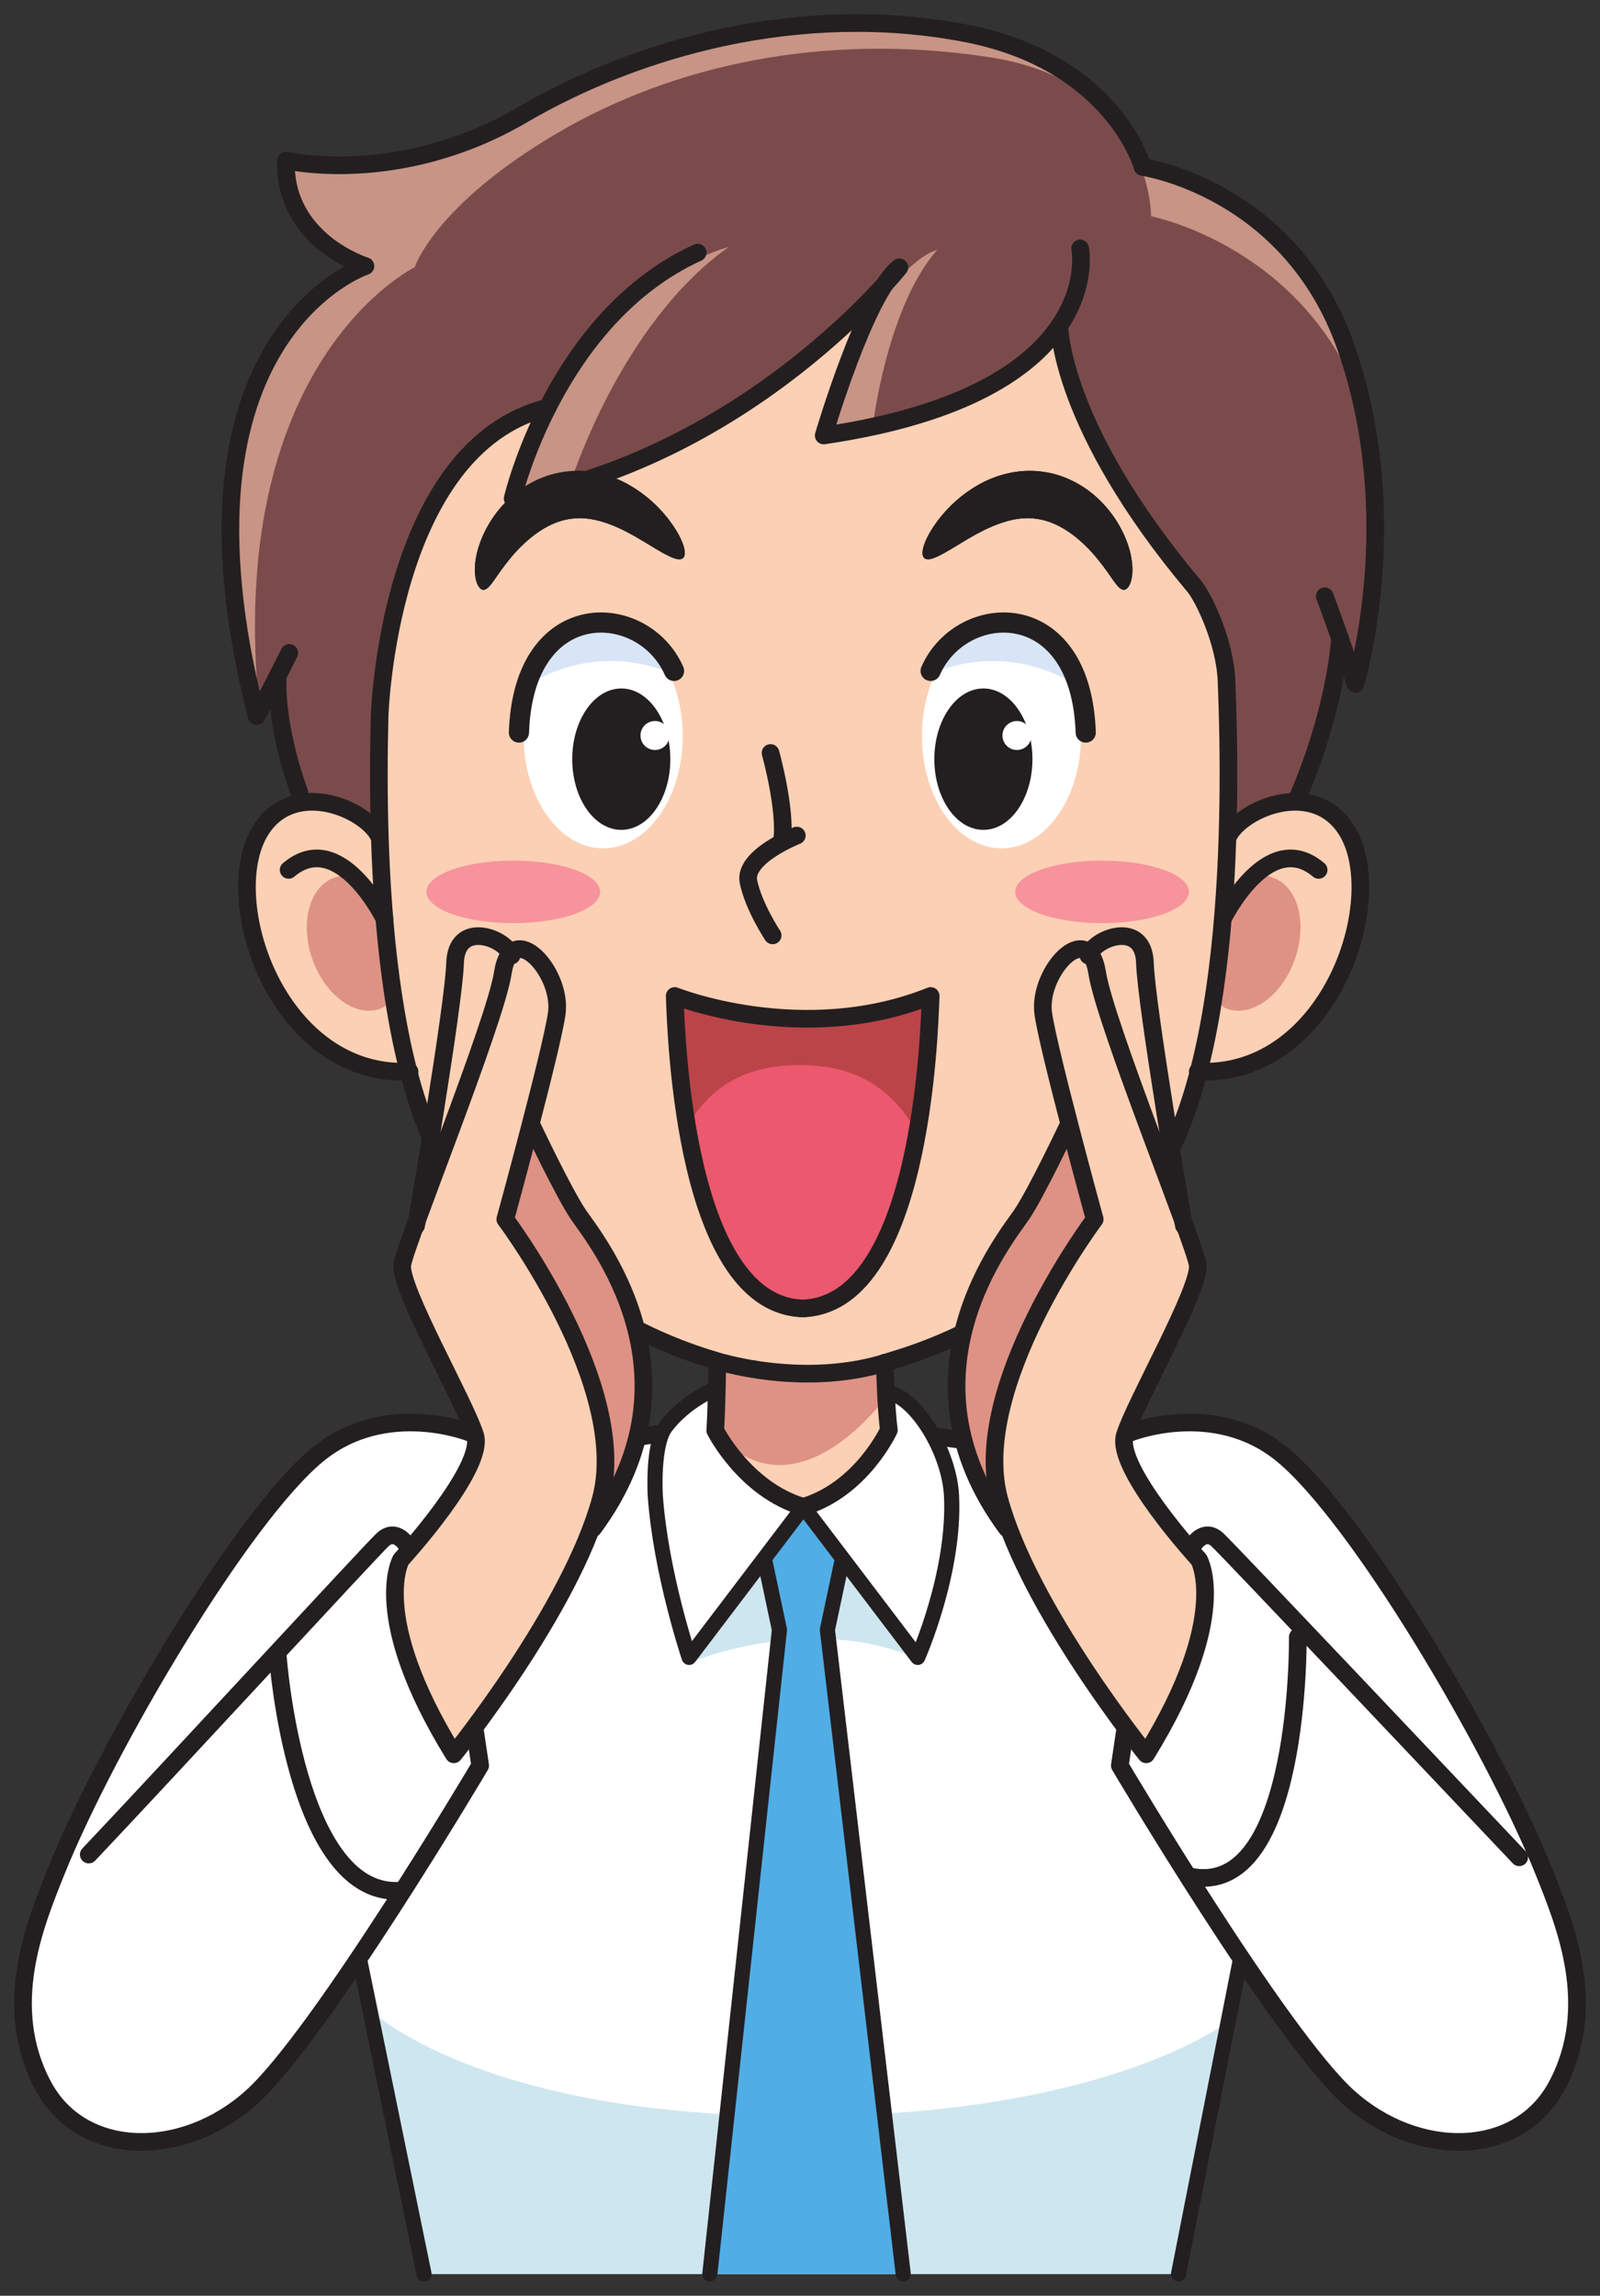 <?xml version="1.0" encoding="UTF-8" standalone="no"?>
<!-- Created with Inkscape (http://www.inkscape.org/) -->

<svg
   xmlns:dc="http://purl.org/dc/elements/1.1/"
   xmlns:cc="http://creativecommons.org/ns#"
   xmlns:rdf="http://www.w3.org/1999/02/22-rdf-syntax-ns#"
   xmlns:svg="http://www.w3.org/2000/svg"
   xmlns="http://www.w3.org/2000/svg"
   xmlns:sodipodi="http://sodipodi.sourceforge.net/DTD/sodipodi-0.dtd"
   xmlns:inkscape="http://www.inkscape.org/namespaces/inkscape"
   id="svg2"
   version="1.1"
   inkscape:version="0.91 r13725"
   xml:space="preserve"
   width="564.596"
   height="810"
   viewBox="0 0 564.597 810"
   sodipodi:docname="publicdomainq-business-man-shouting.svg"
   inkscape:export-filename="/media/sdb1/_GRAFIKA/Publicdomainq/lidi/publicdomainq-business-man-shouting.png"
   inkscape:export-xdpi="90.024696"
   inkscape:export-ydpi="90.024696"><rect x="0" y="0" width="564.597" height="810" fill="#333333" stroke="none"/><title
     id="title7771">Business man - shouting</title><defs
     id="defs6" /><sodipodi:namedview
     pagecolor="#ffffff"
     bordercolor="#666666"
     borderopacity="1"
     objecttolerance="10"
     gridtolerance="10"
     guidetolerance="10"
     inkscape:pageopacity="0"
     inkscape:pageshadow="2"
     inkscape:window-width="1920"
     inkscape:window-height="1125"
     id="namedview4"
     showgrid="false"
     inkscape:zoom="0.85973985"
     inkscape:cx="349.25265"
     inkscape:cy="380.23012"
     inkscape:window-x="0"
     inkscape:window-y="0"
     inkscape:window-maximized="1"
     inkscape:current-layer="svg2"
     fit-margin-top="5"
     fit-margin-left="5"
     fit-margin-bottom="5"
     fit-margin-right="5" /><g
     id="g12"
     transform="matrix(0.445,0,0,-0.445,5.004,804.962)"><path
       d="m 555.805,707.672 c 0,0 -23.328,-9.172 -39.164,-30 -10.789,-14.192 -8.25,-54.731 -8.25,-54.731 4.312,-61.25 26.812,-128.121 26.812,-128.121 L 625.84,614.191 716.477,494.82 c 0,0 29.8,66.801 26.816,128.121 -1.652,33.891 -26.652,75.559 -48.313,81.391 l -139.175,3.34"
       style="fill:#ffffff;fill-opacity:1;fill-rule:nonzero;stroke:none"
       id="path14"
       inkscape:connector-curvature="0" /><path
       d="M 324.977,6 274.258,253.5 262.129,239.859 C 234.402,199.43 207.109,163.07 188.301,146.148 133.594,96.922 53.586,97.93 23.008,155.109 -10.461,217.711 16.348,282.84 32.961,324.391 72.793,423.969 180.676,606.75 241.074,655.969 c 53.77,43.82 120.481,16.929 120.481,16.929 l 72.586,-13.148 77.5,12.5 221.25,-2.5 63.75,-8.75 88.078,11.898 c 0,0 66.707,26.891 120.481,-16.929 60.4,-49.219 168.28,-232 208.11,-331.578 16.61,-41.551 43.42,-106.68 9.95,-169.282 -30.57,-57.179 -110.58,-58.187 -165.29,-8.961 -19.02,17.122 -46.72,54.114 -74.767,95.082 L 972.012,253.5 923.301,6 324.977,6"
       style="fill:#ffffff;fill-opacity:1;fill-rule:nonzero;stroke:none"
       id="path16"
       inkscape:connector-curvature="0" /><path
       d="m 621.641,131 c -252.5,0 -338.75,83.75 -338.75,83.75 L 324.977,6 l 598.324,0 44.59,203.75 c 0,0 -93.75,-78.75 -346.25,-78.75"
       style="fill:#cee6ef;fill-opacity:1;fill-rule:nonzero;stroke:none"
       id="path18"
       inkscape:connector-curvature="0" /><path
       d="m 365.535,435.91 3.985,-26.871 c 0,0 -126.512,-213.668 -181.219,-262.891 C 133.594,96.922 53.586,97.93 23.008,155.109 -10.461,217.711 16.348,282.84 32.961,324.391 72.793,423.969 180.676,606.75 241.074,655.969 c 53.77,43.82 120.481,16.929 120.481,16.929 l 72.586,-13.148 77.5,12.5"
       style="fill:none;stroke:#231f20;stroke-width:14;stroke-linecap:round;stroke-linejoin:round;stroke-miterlimit:10;stroke-dasharray:none;stroke-opacity:1"
       id="path20"
       inkscape:connector-curvature="0" /><path
       d="m 880.73,435.91 -3.984,-26.871 c 0,0 126.514,-213.668 181.224,-262.891 54.71,-49.226 134.72,-48.218 165.29,8.961 33.47,62.602 6.66,127.731 -9.95,169.282 -39.83,99.578 -147.71,282.359 -208.11,331.578 -53.774,43.82 -120.481,16.929 -120.481,16.929 L 796.641,661 l -63.75,8.75"
       style="fill:none;stroke:#231f20;stroke-width:14;stroke-linecap:round;stroke-linejoin:round;stroke-miterlimit:10;stroke-dasharray:none;stroke-opacity:1"
       id="path22"
       inkscape:connector-curvature="0" /><path
       d="m 535.078,490.609 65.61,91.532 48.675,1.058 63.489,-88.359 c 0,0 -69.844,35.969 -177.774,-4.231"
       style="fill:#cee6ef;fill-opacity:1;fill-rule:nonzero;stroke:none"
       id="path24"
       inkscape:connector-curvature="0" /><path
       d="m 551.641,6 55.183,510.691 -11.199,46.25 -0.187,11.2 30.402,40.05 30.937,-40.75 -0.722,-10.5 -11.2,-46.25 L 704.98,6 551.641,6"
       style="fill:#51ade5;fill-opacity:1;fill-rule:nonzero;stroke:none"
       id="path26"
       inkscape:connector-curvature="0" /><path
       d="m 689.512,727.609 c 0,0 2.168,-35.25 1.66,-53.418 0,0 -19.168,-46.25 -65.488,-60 -46.321,13.75 -65.489,60 -65.489,60 0.243,-0.269 -1.925,53.418 -1.925,53.418"
       style="fill:#fcd0b4;fill-opacity:1;fill-rule:nonzero;stroke:none"
       id="path28"
       inkscape:connector-curvature="0" /><path
       d="m 226.414,1179.64 c -21.25,59.59 -17.242,93.79 -17.242,93.79 l -16.899,-32.31 c -77.5,302.08 86.25,356.82 86.25,356.82 0,0 -64.824,20 -63.035,83.75 0,0 89.285,-21.25 187.617,36.25 91.016,53.22 220.157,89.63 350.84,64.69 117.91,-22.5 140.828,-106.09 140.828,-106.09 0,0 117.107,-16.81 161.257,-142.91 47.5,-135.69 7.5,-266.94 7.5,-266.94 l -12.2,36.06 c 0,0 -2.61,-53.52 -32.82,-124.55 l -12.9,-36.25 -761.672,-16.66 -17.524,54.35"
       style="fill:#7b4b4b;fill-opacity:1;fill-rule:nonzero;stroke:none"
       id="path30"
       inkscape:connector-curvature="0" /><path
       d="m 228.113,1174.4 15.825,-49.11 23.125,0.51 -38.54,48.24 c -0.085,0.01 -0.269,0.23 -0.41,0.36 z m 827.917,359.23 c -44.15,126.1 -161.257,142.91 -161.257,142.91 0,0 -22.918,83.59 -140.828,106.09 -130.683,24.94 -259.824,-11.47 -350.84,-64.69 -98.332,-57.5 -187.617,-36.25 -187.617,-36.25 -1.789,-63.75 63.035,-83.75 63.035,-83.75 0,0 -163.75,-54.74 -86.25,-356.82 l 2.754,5.27 c -0.703,3.13 -1.257,6.14 -1.504,8.9 -23.75,270 124.082,341.69 124.082,341.69 0,0 15.61,49.4 113.938,106.9 91.016,53.21 210.059,79.78 341.582,59.72 129.434,-19.75 128.391,-126.18 128.391,-126.18 0,0 122.914,-23.84 167.664,-150.65 -3.36,15.43 -7.64,31.12 -13.15,46.86"
       style="fill:#c79485;fill-opacity:1;fill-rule:nonzero;stroke:none"
       id="path32"
       inkscape:connector-curvature="0" /><path
       d="m 313.523,959.262 c -106.25,-5 -153.75,141.588 -116.25,194.088 27.051,37.87 81.704,13.53 91.899,-7.23"
       style="fill:#fcd0b4;fill-opacity:1;fill-rule:nonzero;stroke:none"
       id="path34"
       inkscape:connector-curvature="0" /><path
       d="m 286.809,1087.02 c 10.027,-28.71 22.949,-71.15 3.296,-78.01 -19.625,-6.86 -43.667,10.85 -53.71,39.56 -10.016,28.7 -2.247,57.55 17.406,64.4 19.644,6.87 22.976,2.75 33.008,-25.95"
       style="fill:#de9284;fill-opacity:1;fill-rule:nonzero;stroke:none"
       id="path36"
       inkscape:connector-curvature="0" /><path
       d="m 938.523,959.262 c 106.257,-5 153.757,141.588 116.257,194.088 -27.06,37.87 -81.694,13.53 -91.909,-7.23"
       style="fill:#fcd0b4;fill-opacity:1;fill-rule:nonzero;stroke:none"
       id="path38"
       inkscape:connector-curvature="0" /><path
       d="m 560.449,746.398 126.973,0 1.379,-48.179 c 0,0 -69.863,-95.02 -131.946,-25.43 l 2.403,24.242 1.191,49.367"
       style="fill:#de9284;fill-opacity:1;fill-rule:nonzero;stroke:none"
       id="path40"
       inkscape:connector-curvature="0" /><path
       d="m 422.969,1485.7 c -126.946,-31.51 -133.196,-244.58 -133.196,-244.58 -2.886,-113.57 2.231,-308.772 71.25,-383.108 68.567,-73.832 135,-110 193.75,-127.5 0,0 72.5,-24.172 142.5,0 58.75,17.5 125.188,53.668 193.75,127.5 75.227,81.004 74.563,307.428 70.325,411.278 -1.25,30.76 -18.157,65.94 -25.528,74.71 -107.297,127.69 -106.992,206.63 -106.992,206.63 l -15.098,-18.16 c -27.667,-27.63 -78.601,-55.14 -171.796,-68.84 0,0 33.339,113.32 60,133.32 0,0 -116.661,-148.32 -306.661,-183.32 0,0 5.977,25.71 21.485,59.28 l 6.211,12.79"
       style="fill:#fcd0b4;fill-opacity:1;fill-rule:nonzero;stroke:none"
       id="path42"
       inkscape:connector-curvature="0" /><path
       d="m 530.313,1366.35 c -4.122,-3.46 -15.02,3.39 -30.743,12.96 -15.527,9.4 -37.199,21.27 -57.793,18.28 -20.73,-2.45 -38.547,-19.15 -49.148,-32.35 -11.047,-13.39 -15.195,-23.55 -20.356,-24.02 -2.539,-0.14 -5.371,3.17 -6.48,9.77 -1.137,6.53 -0.449,15.98 3.25,26.64 3.711,10.64 10.312,22.73 21.309,33.81 10.82,10.95 27.031,21.05 46.562,23.52 19.531,2.61 37.774,-3.06 50.859,-10.63 13.34,-7.62 22.747,-16.87 29.512,-25.12 13.399,-16.75 16.856,-29.7 13.028,-32.86"
       style="fill:#231f20;fill-opacity:1;fill-rule:nonzero;stroke:none"
       id="path44"
       inkscape:connector-curvature="0" /><path
       d="m 721.738,1366.35 c -3.828,3.16 -0.371,16.11 13.028,32.86 6.765,8.25 16.172,17.5 29.511,25.12 13.086,7.57 31.328,13.24 50.86,10.63 19.531,-2.47 35.742,-12.57 46.562,-23.52 10.996,-11.08 17.598,-23.17 21.309,-33.81 3.703,-10.66 4.375,-20.11 3.254,-26.64 -1.125,-6.6 -3.957,-9.91 -6.496,-9.77 -5.149,0.47 -9.297,10.63 -20.34,24.02 -10.61,13.2 -28.418,29.9 -49.153,32.35 -20.593,2.99 -42.265,-8.88 -57.793,-18.28 -15.722,-9.57 -26.621,-16.42 -30.742,-12.96"
       style="fill:#231f20;fill-opacity:1;fill-rule:nonzero;stroke:none"
       id="path46"
       inkscape:connector-curvature="0" /><path
       d="m 464.656,1101.78 c 0,-13.7 -30.84,-24.8 -68.875,-24.8 -38.047,0 -68.886,11.1 -68.886,24.8 0,13.69 30.839,24.79 68.886,24.79 38.035,0 68.875,-11.1 68.875,-24.79"
       style="fill:#f7939c;fill-opacity:1;fill-rule:nonzero;stroke:none"
       id="path48"
       inkscape:connector-curvature="0" /><path
       d="m 931.563,1101.78 c 0,-13.7 -30.84,-24.8 -68.887,-24.8 -38.047,0 -68.887,11.1 -68.887,24.8 0,13.69 30.84,24.79 68.887,24.79 38.047,0 68.887,-11.1 68.887,-24.79"
       style="fill:#f7939c;fill-opacity:1;fill-rule:nonzero;stroke:none"
       id="path50"
       inkscape:connector-curvature="0" /><path
       d="m 965.242,1087.02 c -10.027,-28.71 -22.937,-71.15 -3.308,-78.01 19.648,-6.86 43.696,10.85 53.706,39.56 10.04,28.7 2.25,57.55 -17.378,64.4 -19.668,6.87 -22.989,2.75 -33.02,-25.95"
       style="fill:#de9284;fill-opacity:1;fill-rule:nonzero;stroke:none"
       id="path52"
       inkscape:connector-curvature="0" /><path
       d="m 566.504,1613.03 c 0,0 -117.039,-27.59 -165.059,-195.24 l 39.66,7.98 c 0,0 39.286,126.24 125.399,187.26"
       style="fill:#c79485;fill-opacity:1;fill-rule:nonzero;stroke:none"
       id="path54"
       inkscape:connector-curvature="0" /><path
       d="m 731.855,1610.7 c 0,0 -50.285,-10.45 -83.75,-143.75 l 32.918,5.43 c 0,0 11.25,93.32 50.832,138.32"
       style="fill:#c79485;fill-opacity:1;fill-rule:nonzero;stroke:none"
       id="path56"
       inkscape:connector-curvature="0" /><path
       d="m 530.145,1225.36 c 0,-49.19 -28.243,-89.07 -63.075,-89.07 -34.843,0 -63.105,39.88 -63.105,89.07 0,49.19 28.262,89.06 63.105,89.06 34.832,0 63.075,-39.87 63.075,-89.06"
       style="fill:#ffffff;fill-opacity:1;fill-rule:nonzero;stroke:none"
       id="path58"
       inkscape:connector-curvature="0" /><path
       d="m 520.313,1206.98 c 0,-30.96 -17.422,-56.06 -38.895,-56.06 -21.484,0 -38.898,25.1 -38.898,56.06 0,30.96 17.414,56.06 38.898,56.06 21.473,0 38.895,-25.1 38.895,-56.06"
       style="fill:#231f20;fill-opacity:1;fill-rule:nonzero;stroke:none"
       id="path60"
       inkscape:connector-curvature="0" /><path
       d="m 519.629,1225.75 c 0,-6.34 -5.137,-11.49 -11.484,-11.49 -6.348,0 -11.504,5.15 -11.504,11.49 0,6.34 5.156,11.49 11.504,11.49 6.347,0 11.484,-5.15 11.484,-11.49"
       style="fill:#ffffff;fill-opacity:1;fill-rule:nonzero;stroke:none"
       id="path62"
       inkscape:connector-curvature="0" /><path
       d="m 473.254,1284.8 c 15.957,0 31.172,-3.12 45.215,-8.64 -12.617,19.89 -30.903,32.48 -51.289,32.48 -23.047,0 -43.379,-16.02 -55.903,-40.52 18.266,10.56 39.399,16.68 61.977,16.68"
       style="fill:#d8e5f6;fill-opacity:1;fill-rule:nonzero;stroke:none"
       id="path64"
       inkscape:connector-curvature="0" /><path
       d="m 523.242,1276.98 c -24.238,55.34 -119.355,60.2 -122.976,-48.89"
       style="fill:none;stroke:#231f20;stroke-width:16;stroke-linecap:round;stroke-linejoin:round;stroke-miterlimit:10;stroke-dasharray:none;stroke-opacity:1"
       id="path66"
       inkscape:connector-curvature="0" /><path
       d="m 719.824,1225.36 c 0,-49.19 28.242,-89.07 63.074,-89.07 34.844,0 63.11,39.88 63.11,89.07 0,49.19 -28.266,89.06 -63.11,89.06 -34.832,0 -63.074,-39.87 -63.074,-89.06"
       style="fill:#ffffff;fill-opacity:1;fill-rule:nonzero;stroke:none"
       id="path68"
       inkscape:connector-curvature="0" /><path
       d="m 729.656,1206.98 c 0,-30.96 17.422,-56.06 38.899,-56.06 21.484,0 38.894,25.1 38.894,56.06 0,30.96 -17.41,56.06 -38.894,56.06 -21.477,0 -38.899,-25.1 -38.899,-56.06"
       style="fill:#231f20;fill-opacity:1;fill-rule:nonzero;stroke:none"
       id="path70"
       inkscape:connector-curvature="0" /><path
       d="m 783.672,1225.75 c 0,-6.34 5.137,-11.49 11.484,-11.49 6.348,0 11.504,5.15 11.504,11.49 0,6.34 -5.156,11.49 -11.504,11.49 -6.347,0 -11.484,-5.15 -11.484,-11.49"
       style="fill:#ffffff;fill-opacity:1;fill-rule:nonzero;stroke:none"
       id="path72"
       inkscape:connector-curvature="0" /><path
       d="m 775.891,1284.8 c -15.957,0 -31.172,-3.12 -45.215,-8.64 12.617,19.89 30.894,32.48 51.289,32.48 23.047,0 43.379,-16.02 55.894,-40.52 -18.257,10.56 -39.39,16.68 -61.968,16.68"
       style="fill:#d8e5f6;fill-opacity:1;fill-rule:nonzero;stroke:none"
       id="path74"
       inkscape:connector-curvature="0" /><path
       d="m 726.73,1276.98 c 24.239,55.34 119.356,60.2 122.977,-48.89"
       style="fill:none;stroke:#231f20;stroke-width:16;stroke-linecap:round;stroke-linejoin:round;stroke-miterlimit:10;stroke-dasharray:none;stroke-opacity:1"
       id="path76"
       inkscape:connector-curvature="0" /><path
       d="m 845.273,1611.95 c 0,0 23.332,-114.99 -203.339,-148.32 0,0 33.339,113.32 60,133.32 0,0 -116.661,-148.32 -306.661,-183.32 0,0 33.332,143.33 146.661,195"
       style="fill:none;stroke:#231f20;stroke-width:14;stroke-linecap:round;stroke-linejoin:round;stroke-miterlimit:10;stroke-dasharray:none;stroke-opacity:1"
       id="path78"
       inkscape:connector-curvature="0" /><path
       d="m 620.605,1146.44 c 0,0 -42.5,-16.67 -38.332,-36.67 4.172,-20 19.172,-42.5 19.172,-42.5"
       style="fill:none;stroke:#231f20;stroke-width:14;stroke-linecap:round;stroke-linejoin:round;stroke-miterlimit:10;stroke-dasharray:none;stroke-opacity:1"
       id="path80"
       inkscape:connector-curvature="0" /><path
       d="m 599.773,1211.9 c 0,0 12.493,-44.63 9.172,-69.63"
       style="fill:none;stroke:#231f20;stroke-width:14;stroke-linecap:round;stroke-linejoin:round;stroke-miterlimit:10;stroke-dasharray:none;stroke-opacity:1"
       id="path82"
       inkscape:connector-curvature="0" /><path
       d="m 313.523,959.262 c -106.25,-5 -153.75,141.588 -116.25,194.088 27.051,37.87 81.704,13.53 91.899,-7.23"
       style="fill:none;stroke:#231f20;stroke-width:14;stroke-linecap:round;stroke-linejoin:round;stroke-miterlimit:10;stroke-dasharray:none;stroke-opacity:1"
       id="path84"
       inkscape:connector-curvature="0" /><path
       d="m 293.563,1080.52 c 0,0 -35.583,72.82 -75.918,38.67"
       style="fill:none;stroke:#231f20;stroke-width:14;stroke-linecap:round;stroke-linejoin:round;stroke-miterlimit:10;stroke-dasharray:none;stroke-opacity:1"
       id="path86"
       inkscape:connector-curvature="0" /><path
       d="m 938.523,959.262 c 106.257,-5 153.757,141.588 116.257,194.088 -27.06,37.87 -81.694,13.53 -91.909,-7.23"
       style="fill:none;stroke:#231f20;stroke-width:14;stroke-linecap:round;stroke-linejoin:round;stroke-miterlimit:10;stroke-dasharray:none;stroke-opacity:1"
       id="path88"
       inkscape:connector-curvature="0" /><path
       d="m 958.477,1080.52 c 0,0 35.593,72.82 75.923,38.67"
       style="fill:none;stroke:#231f20;stroke-width:14;stroke-linecap:round;stroke-linejoin:round;stroke-miterlimit:10;stroke-dasharray:none;stroke-opacity:1"
       id="path90"
       inkscape:connector-curvature="0" /><path
       d="m 828.828,1550.63 c 0,0 -0.305,-78.94 106.992,-206.63 7.371,-8.77 24.278,-43.95 25.528,-74.71 4.238,-103.85 4.902,-330.274 -70.325,-411.278 -68.562,-73.832 -135,-110 -193.75,-127.5 -70,-24.172 -142.5,0 -142.5,0 -58.75,17.5 -125.183,53.668 -193.75,127.5 -69.019,74.336 -74.136,269.538 -71.25,383.108 0,0 6.25,213.07 133.196,244.58"
       style="fill:none;stroke:#231f20;stroke-width:14;stroke-linecap:round;stroke-linejoin:round;stroke-miterlimit:10;stroke-dasharray:none;stroke-opacity:1"
       id="path92"
       inkscape:connector-curvature="0" /><path
       d="m 218.184,1291.23 c -13.821,-27.65 -25.911,-50.11 -25.911,-50.11 -77.5,302.08 86.25,356.82 86.25,356.82 0,0 -64.824,20 -63.035,83.75 0,0 89.285,-21.25 187.617,36.25 91.016,53.22 220.157,89.63 350.84,64.69 117.91,-22.5 140.828,-106.09 140.828,-106.09 0,0 117.107,-16.81 161.257,-142.91 47.5,-135.69 7.5,-266.94 7.5,-266.94 0,0 -10.82,33.52 -24.27,69.47"
       style="fill:none;stroke:#231f20;stroke-width:14;stroke-linecap:round;stroke-linejoin:round;stroke-miterlimit:10;stroke-dasharray:none;stroke-opacity:1"
       id="path94"
       inkscape:connector-curvature="0" /><path
       d="m 209.172,1273.43 c 0,0 -4.008,-34.2 17.242,-93.79"
       style="fill:none;stroke:#231f20;stroke-width:14;stroke-linecap:round;stroke-linejoin:round;stroke-miterlimit:10;stroke-dasharray:none;stroke-opacity:1"
       id="path96"
       inkscape:connector-curvature="0" /><path
       d="m 1051.33,1302.75 c 0,0 -2.61,-53.52 -32.82,-124.55"
       style="fill:none;stroke:#231f20;stroke-width:14;stroke-linecap:round;stroke-linejoin:round;stroke-miterlimit:10;stroke-dasharray:none;stroke-opacity:1"
       id="path98"
       inkscape:connector-curvature="0" /><path
       d="m 530.313,1366.35 c -4.122,-3.46 -15.02,3.39 -30.743,12.96 -15.527,9.4 -37.199,21.27 -57.793,18.28 -20.73,-2.45 -38.547,-19.15 -49.148,-32.35 -11.047,-13.39 -15.195,-23.55 -20.356,-24.02 -2.539,-0.14 -5.371,3.17 -6.48,9.77 -1.137,6.53 -0.449,15.98 3.25,26.64 3.711,10.64 10.312,22.73 21.309,33.81 10.82,10.95 27.031,21.05 46.562,23.52 19.531,2.61 37.774,-3.06 50.859,-10.63 13.34,-7.62 22.747,-16.87 29.512,-25.12 13.399,-16.75 16.856,-29.7 13.028,-32.86"
       style="fill:#231f20;fill-opacity:1;fill-rule:nonzero;stroke:none"
       id="path100"
       inkscape:connector-curvature="0" /><path
       d="m 721.738,1366.35 c -3.828,3.16 -0.371,16.11 13.028,32.86 6.765,8.25 16.172,17.5 29.511,25.12 13.086,7.57 31.328,13.24 50.86,10.63 19.531,-2.47 35.742,-12.57 46.562,-23.52 10.996,-11.08 17.598,-23.17 21.309,-33.81 3.703,-10.66 4.375,-20.11 3.254,-26.64 -1.125,-6.6 -3.957,-9.91 -6.496,-9.77 -5.149,0.47 -9.297,10.63 -20.34,24.02 -10.61,13.2 -28.418,29.9 -49.153,32.35 -20.593,2.99 -42.265,-8.88 -57.793,-18.28 -15.722,-9.57 -26.621,-16.42 -30.742,-12.96"
       style="fill:#231f20;fill-opacity:1;fill-rule:nonzero;stroke:none"
       id="path102"
       inkscape:connector-curvature="0" /><path
       d="m 690.383,728.512 c 0,0 0.808,-36.262 3.25,-53.371 0,0 -21.629,-47.2 -67.949,-60.95 -46.321,13.75 -69.746,60.539 -69.746,60.539 1.218,19.969 1.628,53.782 1.628,53.782"
       style="fill:none;stroke:#231f20;stroke-width:14;stroke-linecap:round;stroke-linejoin:round;stroke-miterlimit:10;stroke-dasharray:none;stroke-opacity:1"
       id="path104"
       inkscape:connector-curvature="0" /><path
       d="m 551.641,6 55.183,510.691 -11.199,52.957"
       style="fill:none;stroke:#231f20;stroke-width:12;stroke-linecap:round;stroke-linejoin:round;stroke-miterlimit:10;stroke-dasharray:none;stroke-opacity:1"
       id="path106"
       inkscape:connector-curvature="0" /><path
       d="M 656.055,569.648 644.855,516.691 704.98,6"
       style="fill:none;stroke:#231f20;stroke-width:12;stroke-linecap:round;stroke-linejoin:round;stroke-miterlimit:10;stroke-dasharray:none;stroke-opacity:1"
       id="path108"
       inkscape:connector-curvature="0" /><path
       d="M 972.012,253.5 923.301,6"
       style="fill:none;stroke:#231f20;stroke-width:12;stroke-linecap:round;stroke-linejoin:round;stroke-miterlimit:10;stroke-dasharray:none;stroke-opacity:1"
       id="path110"
       inkscape:connector-curvature="0" /><path
       d="m 555.805,707.672 c 0,0 -23.328,-9.172 -39.164,-30 -10.789,-14.192 -8.25,-54.731 -8.25,-54.731 4.312,-61.25 26.812,-128.121 26.812,-128.121 L 625.84,614.191 716.477,494.82 c 0,0 29.8,66.801 26.816,128.121 -1.652,33.891 -26.652,75.559 -48.313,81.391"
       style="fill:none;stroke:#231f20;stroke-width:12;stroke-linecap:round;stroke-linejoin:round;stroke-miterlimit:10;stroke-dasharray:none;stroke-opacity:1"
       id="path112"
       inkscape:connector-curvature="0" /><path
       d="m 627.156,771.48 c -95.426,0 -102.246,215.79 -103.379,247.75 0,0 101.496,-40.671 202.981,0 -1.145,-31.96 -7.969,-247.75 -103.379,-247.75"
       style="fill:#ec586e;fill-opacity:1;fill-rule:nonzero;stroke:none"
       id="path114"
       inkscape:connector-curvature="0" /><path
       d="m 623.379,964.391 c 36.726,0 69.687,-12.336 92.676,-53.578 8.703,48.847 10.222,94.947 10.703,108.417 -101.485,-40.671 -202.981,0 -202.981,0 0.461,-13 1.86,-56.367 9.77,-103.269 22.832,38.281 54.629,48.43 89.832,48.43"
       style="fill:#bb4449;fill-opacity:1;fill-rule:nonzero;stroke:none"
       id="path116"
       inkscape:connector-curvature="0" /><path
       d="m 627.156,771.48 c -95.426,0 -102.246,215.79 -103.379,247.75 0,0 101.496,-40.671 202.981,0 -1.145,-31.96 -7.969,-247.75 -103.379,-247.75"
       style="fill:none;stroke:#231f20;stroke-width:14;stroke-linecap:round;stroke-linejoin:round;stroke-miterlimit:10;stroke-dasharray:none;stroke-opacity:1"
       id="path118"
       inkscape:connector-curvature="0" /><path
       d="m 897.656,417.988 c 0,0 -92.597,114.5 -116.496,202.141 -24.265,89.012 75.664,222.062 75.664,222.062 0,0 -36.836,134.414 -40.816,163.299 -4.504,32.62 35.847,76.67 42.82,31.86 6.121,-39.358 76.668,-213.088 79.656,-231.006 2.981,-17.934 -49.785,-109.543 -57.754,-135.422 -7.964,-25.891 58.762,-98.582 58.762,-98.582 0,0 25.879,-44.828 -41.836,-154.352"
       style="fill:#fcd0b4;fill-opacity:1;fill-rule:nonzero;stroke:none"
       id="path120"
       inkscape:connector-curvature="0" /><path
       d="m 787.129,597.23 c -90.613,122.469 0,231.016 11.965,248.938 11.941,17.93 36.812,70.523 36.812,70.523 l 15.949,134.599 c 5.977,14.93 43.821,27.89 44.805,-5.97 0.985,-33.85 30.879,-208.121 30.879,-208.121 L 844.641,680.879 787.129,597.23"
       style="fill:#fcd0b4;fill-opacity:1;fill-rule:nonzero;stroke:none"
       id="path122"
       inkscape:connector-curvature="0" /><path
       d="m 836.672,911.898 20.152,-69.707 c 0,0 -58.992,-97.589 -67.945,-137.91 -8.969,-40.332 -5.981,-94.09 -5.981,-94.09 0,0 -43.32,58.239 -37.339,101.559 5.972,43.309 17.925,91.113 41.812,117.988 23.906,26.899 49.301,82.16 49.301,82.16"
       style="fill:#de9284;fill-opacity:1;fill-rule:nonzero;stroke:none"
       id="path124"
       inkscape:connector-curvature="0" /><path
       d="M 1193.45,336.32 C 1134.94,398 961.699,581.27 953.926,588.281 c -9.961,8.949 -17.93,-2.992 -17.93,-2.992"
       style="fill:none;stroke:#231f20;stroke-width:14;stroke-linecap:round;stroke-linejoin:round;stroke-miterlimit:10;stroke-dasharray:none;stroke-opacity:1"
       id="path126"
       inkscape:connector-curvature="0" /><path
       d="m 897.656,417.988 c 0,0 -92.597,114.5 -116.496,202.141 -24.265,89.012 75.664,222.062 75.664,222.062 0,0 -36.836,134.414 -40.816,163.299 -4.504,32.62 35.847,76.67 42.82,31.86 6.121,-39.358 76.668,-213.088 79.656,-231.006 2.981,-17.934 -49.785,-109.543 -57.754,-135.422 -7.964,-25.891 58.762,-98.582 58.762,-98.582 0,0 25.879,-44.828 -41.836,-154.352 z"
       style="fill:none;stroke:#231f20;stroke-width:14;stroke-linecap:round;stroke-linejoin:round;stroke-miterlimit:10;stroke-dasharray:none;stroke-opacity:1"
       id="path128"
       inkscape:connector-curvature="0" /><path
       d="m 927.539,837.199 c 0,0 -29.894,174.271 -30.879,208.121 -0.984,33.86 -38.828,20.9 -44.805,5.97"
       style="fill:none;stroke:#231f20;stroke-width:14;stroke-linecap:round;stroke-linejoin:round;stroke-miterlimit:10;stroke-dasharray:none;stroke-opacity:1"
       id="path130"
       inkscape:connector-curvature="0" /><path
       d="m 835.906,916.691 c 0,0 -24.871,-52.593 -36.812,-70.523 C 787.129,828.246 696.516,719.699 787.129,597.23"
       style="fill:none;stroke:#231f20;stroke-width:14;stroke-linecap:round;stroke-linejoin:round;stroke-miterlimit:10;stroke-dasharray:none;stroke-opacity:1"
       id="path132"
       inkscape:connector-curvature="0" /><path
       d="M 274.258,253.5 324.977,6"
       style="fill:none;stroke:#231f20;stroke-width:12;stroke-linecap:round;stroke-linejoin:round;stroke-miterlimit:10;stroke-dasharray:none;stroke-opacity:1"
       id="path134"
       inkscape:connector-curvature="0" /><path
       d="m 348.613,417.988 c 0,0 92.598,114.5 116.492,202.141 24.27,89.012 -75.664,222.062 -75.664,222.062 0,0 36.836,134.414 40.825,163.299 4.5,32.62 -35.852,76.67 -42.825,31.86 -6.125,-39.358 -76.671,-213.088 -79.66,-231.006 -2.976,-17.934 49.785,-109.543 57.754,-135.422 7.973,-25.891 -58.758,-98.582 -58.758,-98.582 0,0 -25.879,-44.828 41.836,-154.352"
       style="fill:#fcd0b4;fill-opacity:1;fill-rule:nonzero;stroke:none"
       id="path136"
       inkscape:connector-curvature="0" /><path
       d="m 459.141,597.23 c 90.617,122.469 0,231.016 -11.961,248.938 -11.946,17.93 -36.821,70.523 -36.821,70.523 l -15.945,134.599 c -5.976,14.93 -43.816,27.89 -44.805,-5.97 -0.988,-33.85 -30.879,-208.121 -30.879,-208.121 l 82.903,-156.32 57.508,-83.649"
       style="fill:#fcd0b4;fill-opacity:1;fill-rule:nonzero;stroke:none"
       id="path138"
       inkscape:connector-curvature="0" /><path
       d="m 409.602,911.898 -20.161,-69.707 c 0,0 58.997,-97.589 67.954,-137.91 8.96,-40.332 5.972,-94.09 5.972,-94.09 0,0 43.321,58.239 37.348,101.559 -5.981,43.309 -17.934,91.113 -41.82,117.988 -23.907,26.899 -49.293,82.16 -49.293,82.16"
       style="fill:#de9284;fill-opacity:1;fill-rule:nonzero;stroke:none"
       id="path140"
       inkscape:connector-curvature="0" /><path
       d="m 59.141,338.5 c 58.504,61.68 225.429,242.77 233.203,249.781 9.961,8.949 17.929,-2.992 17.929,-2.992"
       style="fill:none;stroke:#231f20;stroke-width:14;stroke-linecap:round;stroke-linejoin:round;stroke-miterlimit:10;stroke-dasharray:none;stroke-opacity:1"
       id="path142"
       inkscape:connector-curvature="0" /><path
       d="m 348.613,417.988 c 0,0 92.598,114.5 116.492,202.141 24.27,89.012 -75.664,222.062 -75.664,222.062 0,0 36.836,134.414 40.825,163.299 4.5,32.62 -35.852,76.67 -42.825,31.86 -6.125,-39.358 -76.671,-213.088 -79.66,-231.006 -2.976,-17.934 49.785,-109.543 57.754,-135.422 7.973,-25.891 -58.758,-98.582 -58.758,-98.582 0,0 -25.879,-44.828 41.836,-154.352 z"
       style="fill:none;stroke:#231f20;stroke-width:14;stroke-linecap:round;stroke-linejoin:round;stroke-miterlimit:10;stroke-dasharray:none;stroke-opacity:1"
       id="path144"
       inkscape:connector-curvature="0" /><path
       d="m 318.73,837.199 c 0,0 29.891,174.271 30.879,208.121 0.989,33.86 38.829,20.9 44.805,5.97"
       style="fill:none;stroke:#231f20;stroke-width:14;stroke-linecap:round;stroke-linejoin:round;stroke-miterlimit:10;stroke-dasharray:none;stroke-opacity:1"
       id="path146"
       inkscape:connector-curvature="0" /><path
       d="m 410.359,916.691 c 0,0 24.875,-52.593 36.821,-70.523 11.961,-17.922 102.578,-126.469 11.961,-248.938"
       style="fill:none;stroke:#231f20;stroke-width:14;stroke-linecap:round;stroke-linejoin:round;stroke-miterlimit:10;stroke-dasharray:none;stroke-opacity:1"
       id="path148"
       inkscape:connector-curvature="0" /><path
       d="m 209.141,494.75 c 0,0 13.75,-187.5 95,-185"
       style="fill:none;stroke:#231f20;stroke-width:14;stroke-linecap:round;stroke-linejoin:round;stroke-miterlimit:10;stroke-dasharray:none;stroke-opacity:1"
       id="path150"
       inkscape:connector-curvature="0" /><path
       d="m 1017.89,511 c 0,0 2.5,-207.5 -84.999,-190"
       style="fill:none;stroke:#231f20;stroke-width:14;stroke-linecap:round;stroke-linejoin:round;stroke-miterlimit:10;stroke-dasharray:none;stroke-opacity:1"
       id="path152"
       inkscape:connector-curvature="0" /></g></svg>